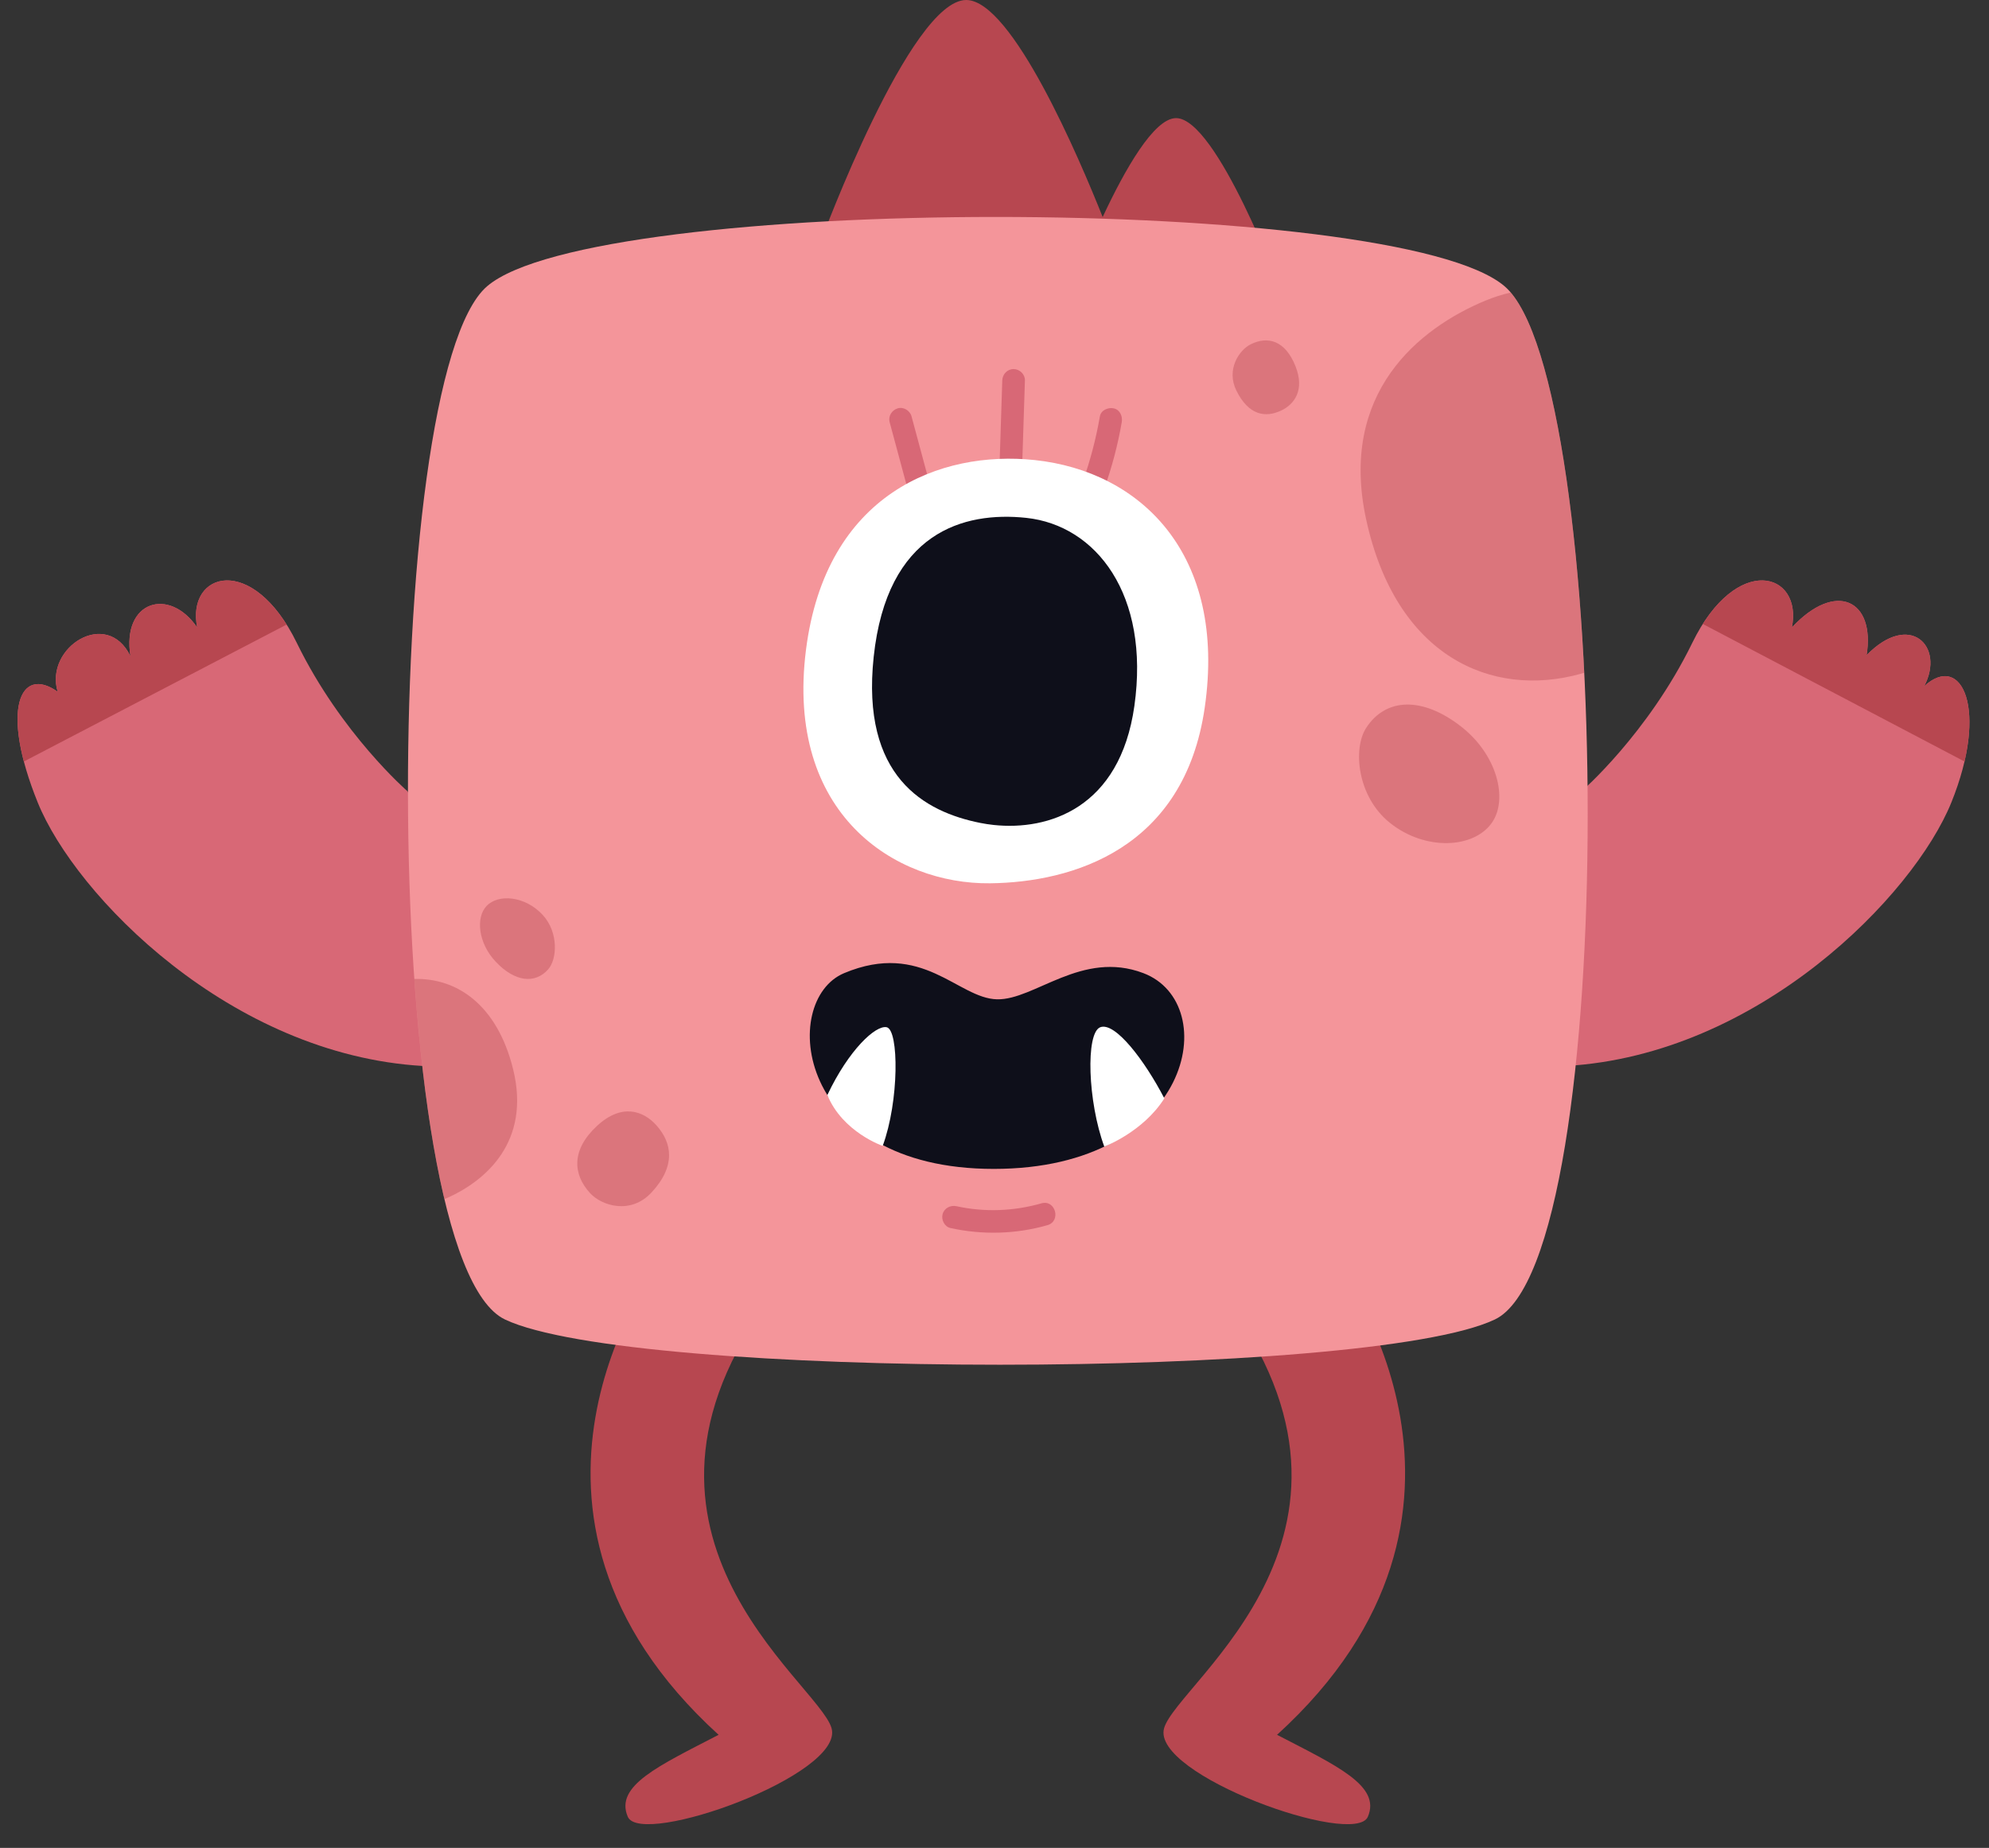 <?xml version="1.0" encoding="UTF-8"?><svg xmlns="http://www.w3.org/2000/svg" xmlns:xlink="http://www.w3.org/1999/xlink" height="326.5" preserveAspectRatio="xMidYMid meet" version="1.0" viewBox="-3.1 0.0 351.4 326.5" width="351.4" zoomAndPan="magnify"><rect x="-3.1" y="0.0" width="351.4" height="326.5" fill="#333333" stroke="none"/><g id="change1_1"><path d="M276.302,139.826c0,0,11.739-10.174,19.565-26.217s19.565-12.522,17.609-2.739 c7.723-8.317,14.766-4.891,13.201,4.891c7.63-7.826,13.891-1.565,10.174,5.478 c6.652-6.065,11.451,4.109,4.799,20.544c-6.652,16.435-34.044,44.609-68.087,46.565 C270.041,152.739,276.302,139.826,276.302,139.826z M68.911,139.826c0,0-11.739-10.174-19.565-26.217 s-19.565-12.522-17.609-2.739c-4.939-7.239-13.353-4.696-11.787,5.087c-4.157-8.609-15.213-1.565-12.865,6.261 c-6.652-4.696-10.174,3.13-3.522,19.565s34.044,44.609,68.087,46.565C75.172,152.739,68.911,139.826,68.911,139.826 z" fill="#D86876"/></g><g id="change2_1"><path d="M134.812,227.087c-34.044,43.044,6.652,70.043,9,78.261c2.348,8.217-33.652,21.13-36,15.652 c-2.348-5.478,5.478-9,16.044-14.478C80.421,267,112.899,223.957,112.899,223.957S126.204,223.957,134.812,227.087z M211.563,227.087c34.044,43.044-6.652,70.043-9,78.261c-2.348,8.217,33.652,21.13,36,15.652s-5.478-9-16.044-14.478 c43.435-39.522,10.957-82.565,10.957-82.565S220.171,223.957,211.563,227.087z M204.678,20.87 c-3.916,0-9.079,9.152-12.967,17.475C187.601,28.027,175.69,0,167.601,0c-9.913,0-25.627,42.488-25.627,42.488 c8.045,12.542,37.093,4.341,47.473,0.912c-2.016,4.691-3.332,8.246-3.332,8.246 c7.136,11.124,37.086-0.281,37.086-0.281S211.859,20.87,204.678,20.87z M31.737,110.87 c-4.939-7.239-13.352-4.696-11.787,5.087c-4.157-8.609-15.213-1.565-12.865,6.261 c-5.583-3.941-8.958,0.942-5.966,12.33l46.417-24.193C39.844,98.138,29.926,101.816,31.737,110.87z M336.851,121.239 c3.717-7.043-2.543-13.304-10.174-5.478c1.565-9.783-5.478-13.209-13.201-4.891 c1.806-9.027-8.05-12.71-15.732-0.62l0,0l46.228,24.298C346.75,122.555,342.459,116.126,336.851,121.239z" fill="#B74750"/></g><g id="change3_1"><path d="M260.989,233.142c-22.424,10.655-152.441,10.655-174.866,0 c-22.424-10.655-22.198-166.219-3.171-182.557s160.747-16.338,179.774,0S283.413,222.487,260.989,233.142z M260.989,233.142c-22.424,10.655-152.441,10.655-174.866,0c-22.424-10.655-22.198-166.219-3.171-182.557 s160.747-16.338,179.774,0S283.413,222.487,260.989,233.142z" fill="#F4959A"/></g><g id="change1_2"><path d="M173.974,67.211c0.035-1.084,0.887-2,2-2c1.056,0,2.035,0.919,2,2 c-0.164,5.086-0.328,10.172-0.492,15.258c-0.035,1.084-0.887,2-2,2c-1.056,0-2.035-0.919-2-2 C173.646,77.383,173.81,72.297,173.974,67.211L173.974,67.211z M154.081,74.616c1.053,3.91,2.106,7.82,3.159,11.729 c0.272,1.01,1.436,1.728,2.46,1.397c1.036-0.335,1.688-1.378,1.397-2.46c-1.053-3.91-2.106-7.82-3.159-11.729 c-0.272-1.01-1.436-1.728-2.46-1.397C154.441,72.491,153.789,73.534,154.081,74.616L154.081,74.616z M191.222,73.553 c-0.693,3.999-1.728,7.928-3.096,11.749c-0.353,0.987,0.398,2.233,1.397,2.46 c1.123,0.256,2.082-0.341,2.46-1.397c1.367-3.821,2.403-7.75,3.096-11.749c0.178-1.027-0.274-2.204-1.397-2.46 C192.711,71.935,191.414,72.451,191.222,73.553L191.222,73.553z M180.889,212.616 c2.483-0.711,3.534,3.15,1.063,3.857c-5.576,1.597-11.461,1.748-17.123,0.509 c-1.06-0.232-1.672-1.46-1.397-2.46c0.297-1.08,1.406-1.628,2.46-1.397 C170.858,214.212,176.007,214.014,180.889,212.616L180.889,212.616z M180.889,212.616 c2.483-0.711,3.534,3.15,1.063,3.857c-5.576,1.597-11.461,1.748-17.123,0.509 c-1.06-0.232-1.672-1.46-1.397-2.46c0.297-1.08,1.406-1.628,2.46-1.397 C170.858,214.212,176.007,214.014,180.889,212.616L180.889,212.616z" fill="#D86876"/></g><g id="change4_1"><path d="M171.804,156.067c-16.734,0.192-36.205-12.184-32.506-41.273 c3.505-27.564,23.718-35.285,40.422-33.506c18.729,1.995,33.933,16.644,30.025,43.718 C206.141,149.973,186.448,155.9,171.804,156.067z M171.804,156.067c-16.734,0.192-36.205-12.184-32.506-41.273 c3.505-27.564,23.718-35.285,40.422-33.506c18.729,1.995,33.933,16.644,30.025,43.718 C206.141,149.973,186.448,155.9,171.804,156.067z" fill="#FFF"/></g><g id="change5_1"><path d="M172.458,145.763c-0.811-0.086-1.6-0.208-2.36-0.359c-9.894-1.973-21.097-8.177-18.844-29.336 c2.349-22.055,15.921-25.741,26.951-24.567c12.367,1.317,21.878,13.573,19.109,33.226 C194.76,142.851,182.074,146.787,172.458,145.763z M146.03,171.945c-11.508,4.828-8.669,34.587,26.44,34.587 s40.54-29.218,26.44-34.587c-10.872-4.14-19.216,4.768-25.862,4.622 C166.121,176.415,159.9,166.126,146.03,171.945z" fill="#0E0F1A"/></g><g id="change4_2"><path d="M152.847,202.467c0,0-7.103-2.438-9.776-8.991c3.791-7.998,8.534-12.382,10.475-11.976 C155.731,181.957,155.767,194.576,152.847,202.467z M191.998,202.593c0,0,6.854-2.577,10.608-8.523 c-3.461-6.674-8.676-13.553-11.314-12.571C188.666,182.478,189.078,194.702,191.998,202.593z" fill="#FFF"/></g><g id="change2_2"><path d="M276.793,118.869c-0.201,0.06-0.401,0.124-0.602,0.18 c-15.804,4.397-32.685-3.076-37.935-27.29c-4.842-22.33,9.28-33.753,21.101-38.655 c1.42-0.589,2.91-1.062,4.443-1.422C270.794,59.9,275.249,87.529,276.793,118.869z M242.445,145.379 c6.273,5.03,14.931,4.559,18.081-0.082c2.809-4.139,0.904-11.977-5.549-16.973 c-6.81-5.273-13.251-5.048-16.712,0.28C235.887,132.264,236.661,140.74,242.445,145.379z M87.548,188.894 c-2.819-11.398-9.968-16.133-17.447-15.919c1.039,14.791,2.801,28.35,5.311,38.889 c0.193-0.077,0.388-0.147,0.576-0.232C82.743,208.583,90.72,201.72,87.548,188.894z M92.797,161.672 c-3.047-3.328-7.856-3.837-9.968-1.56c-1.884,2.031-1.471,6.518,1.679,9.844c3.324,3.51,6.891,3.957,9.23,1.329 C95.345,169.479,95.608,164.741,92.797,161.672z M112.007,210.695c4.378-4.721,3.579-8.779,0.926-11.795 c-2.366-2.69-6.197-3.992-10.533,0.008c-4.575,4.221-4.329,8.549-1.26,11.897 C103.249,213.104,108.353,214.635,112.007,210.695z M215.331,69.01c2.186,4.429,5.168,4.81,7.882,3.547 c2.421-1.127,4.242-3.689,2.541-7.912c-1.795-4.456-4.828-5.318-7.871-3.822 C215.792,61.851,213.507,65.314,215.331,69.01z" fill="#B74750" opacity=".4"/></g></svg>